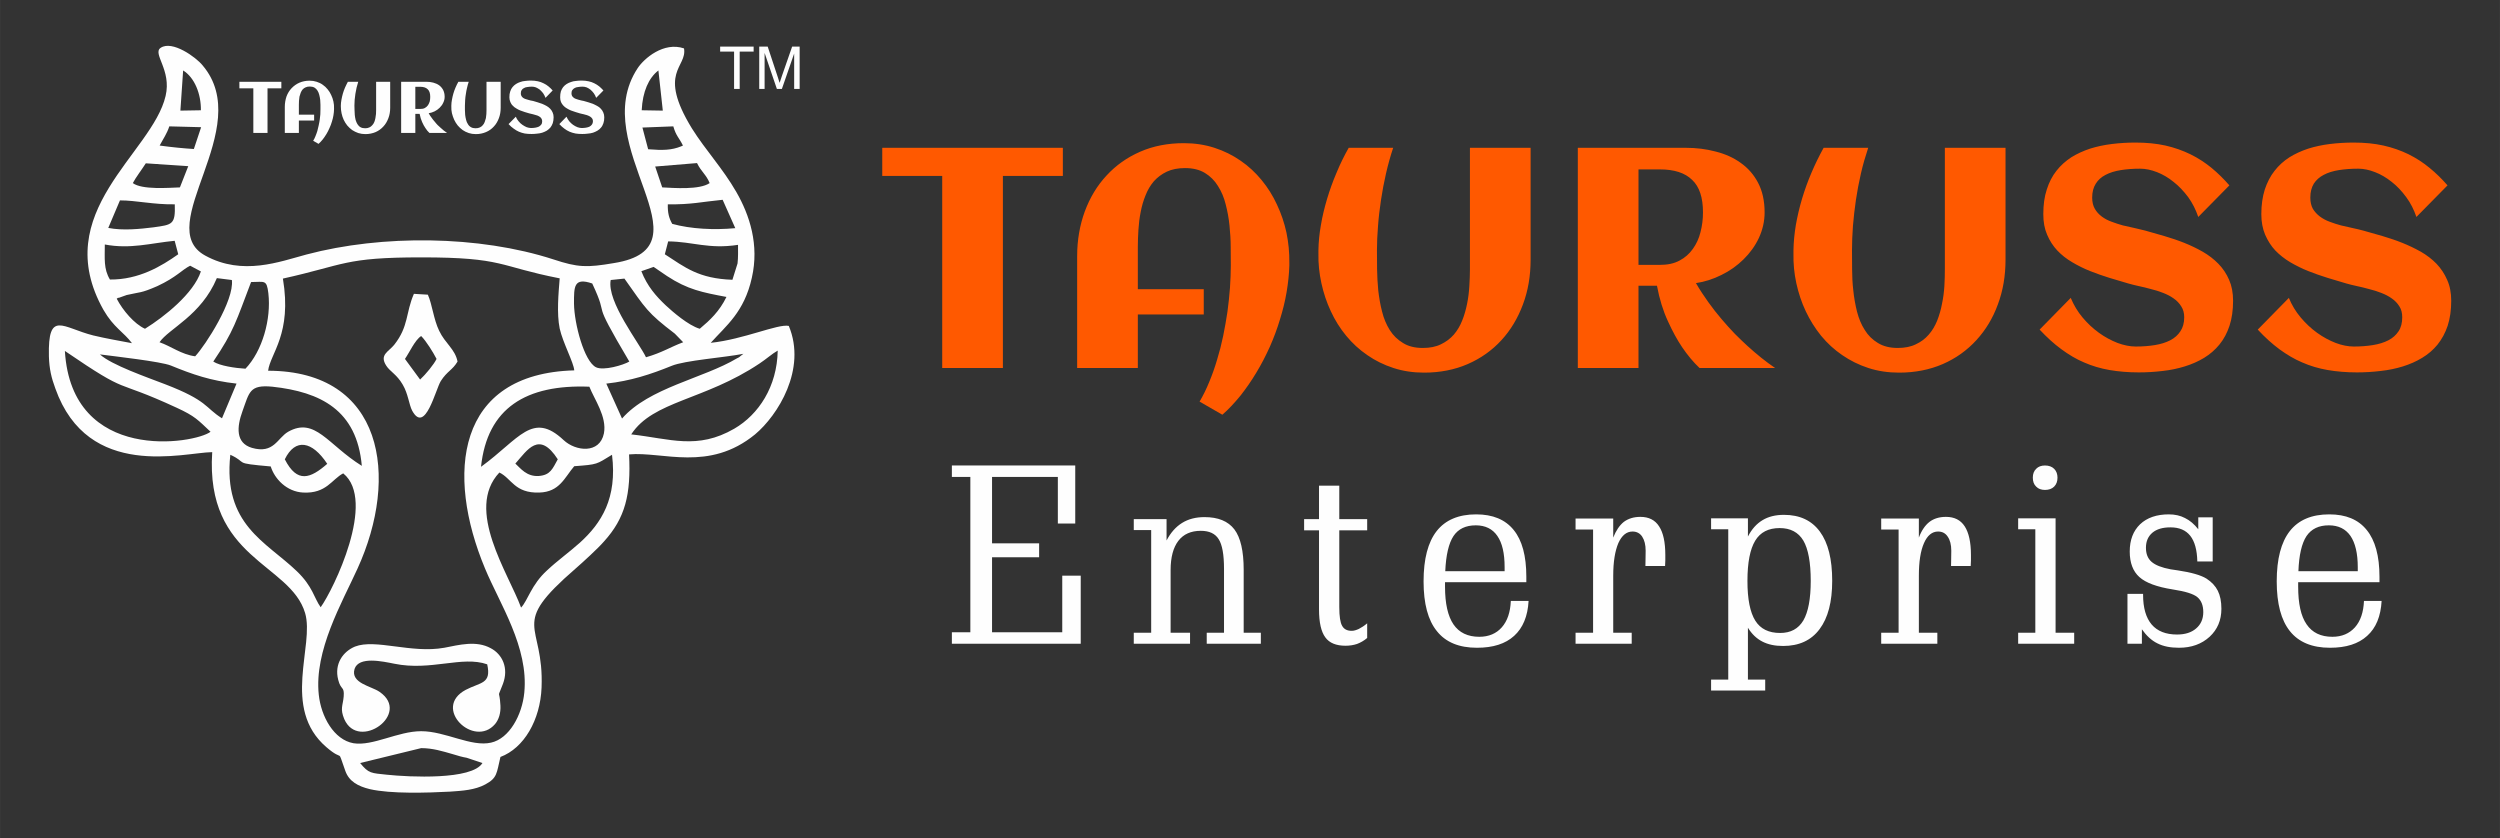 <?xml version="1.0" encoding="UTF-8"?>
<!DOCTYPE svg PUBLIC "-//W3C//DTD SVG 1.1//EN" "http://www.w3.org/Graphics/SVG/1.1/DTD/svg11.dtd">
<!-- Creator: CorelDRAW X7 -->
<svg xmlns="http://www.w3.org/2000/svg" xml:space="preserve" width="211.96mm" height="71.09mm" version="1.1" style="shape-rendering:geometricPrecision; text-rendering:geometricPrecision; image-rendering:optimizeQuality; fill-rule:evenodd; clip-rule:evenodd"
viewBox="0 0 20972 7034"
 xmlns:xlink="http://www.w3.org/1999/xlink">
 <rect x="0" y="0" width="20972" height="7034" fill="#333333" stroke="none"/>
 <defs>
  <style type="text/css">
   <![CDATA[
    .fil3 {fill:none}
    .fil0 {fill:#FEFEFE}
    .fil1 {fill:#FEFEFE;fill-rule:nonzero}
    .fil2 {fill:#FF5900;fill-rule:nonzero}
   ]]>
  </style>
 </defs>
 <g id="Layer_x0020_1">
  <path class="fil0" d="M3021 6401l512 -125c97,0 179,26 263,50 49,15 79,24 119,31l132 44c-88,144 -612,118 -802,98 -131,-14 -152,-9 -224,-98zm1350 -1304c-105,-287 -474,-823 -182,-1133 102,48 127,175 335,168 171,-5 211,-125 293,-221 201,-15 183,-15 317,-96 45,365 -89,574 -270,738 -92,82 -190,152 -274,231 -133,120 -163,255 -219,313zm-2439 -1282c156,72 9,69 339,98 32,104 134,212 272,219 195,10 240,-111 336,-161 282,228 -82,974 -189,1123 -56,-77 -65,-173 -201,-303 -258,-248 -620,-389 -557,-976zm2747 38c-44,79 -61,132 -159,140 -102,7 -154,-65 -197,-104 102,-115 199,-279 356,-36zm-2290 0c88,-180 229,-154 356,38 -141,123 -252,166 -356,-38zm1646 63c52,-494 379,-693 909,-672 40,104 149,251 122,392 -36,174 -238,150 -338,56 -262,-246 -371,-10 -693,224zm-1000 -8c-286,-178 -392,-413 -618,-286 -91,53 -120,188 -304,135 -138,-41 -127,-176 -79,-308 58,-159 58,-224 251,-205 403,44 709,195 750,664zm2260 -264c183,-282 613,-284 1077,-595 55,-36 104,-81 152,-108 -5,303 -161,537 -364,655 -311,180 -539,84 -865,48zm-4751 -700c564,385 385,221 937,476 157,72 179,103 285,202 -131,101 -1165,272 -1222,-678zm4674 567l-132 -293c202,-22 371,-77 548,-149 111,-46 446,-70 602,-101l-27 21c-2,3 -9,8 -13,10 -3,2 -11,5 -14,7 -283,169 -738,246 -964,505zm-4380 -538c122,16 512,60 594,93 183,75 335,128 552,152l-122 291c-145,-91 -116,-147 -478,-286 -150,-58 -449,-161 -546,-250zm1221 120c-86,-5 -215,-24 -270,-60 174,-258 191,-337 317,-667 113,0 131,-24 145,94 25,217 -50,484 -192,633zm2909 -715c157,335 -34,72 311,655 -48,29 -216,79 -279,48 -99,-48 -183,-364 -185,-534 0,-142 -3,-222 153,-169zm155 -29l115 -12c181,255 190,284 423,462l70 72c-110,41 -176,87 -312,126 -54,-116 -331,-467 -296,-648zm-3486 640c-117,-16 -201,-84 -299,-118 78,-115 349,-223 481,-538l126 16c21,171 -221,547 -308,640zm736 -652c519,-115 514,-178 1160,-178 697,0 645,75 1162,176 -10,127 -26,293 0,421 26,118 119,289 122,351 -992,27 -1080,869 -748,1663 123,296 367,659 329,1041 -18,186 -125,385 -279,419 -167,38 -383,-96 -586,-96 -195,0 -406,127 -568,101 -164,-29 -272,-224 -291,-407 -40,-370 195,-772 324,-1056 356,-777 218,-1660 -749,-1662 18,-145 202,-308 124,-773zm-1157 421c-90,-41 -186,-154 -237,-252 6,-5 15,-12 16,-7l67 -24c116,-27 116,-13 258,-75 161,-75 206,-137 275,-171l90 48c-61,185 -306,380 -469,481zm4164 -483l103 -36 113 77c172,113 296,137 498,175 -59,121 -138,195 -224,267 -96,-28 -229,-144 -286,-197 -81,-77 -154,-159 -204,-286zm225 -250c208,2 339,67 586,29 0,50 2,105 -4,156l-43 137c-283,-10 -396,-103 -567,-214l28 -108zm-4683 320c-54,-89 -43,-176 -43,-294 215,41 387,-12 586,-31l30 113c-140,99 -329,214 -573,212zm-14 -433l98 -231c138,0 280,36 460,33 6,171 -21,171 -179,193 -112,14 -257,29 -379,5zm4694 -198c198,3 284,-21 460,-38l106 238c-178,17 -373,7 -529,-36 -27,-48 -39,-92 -37,-164zm-4488 -178c23,-45 73,-110 109,-166l356 24 -70 178c-91,3 -317,22 -395,-36zm4733 -168c36,74 77,96 106,168 -86,58 -299,41 -398,36l-59 -175 351 -29zm-134 -140c-79,32 -153,34 -276,24l-48 -182 259 -10c25,84 45,89 81,161 -6,3 -11,5 -16,7zm-4374 -7c29,-55 61,-99 81,-161l267 7 -61 183c-82,-5 -177,-14 -287,-29zm4044 -296c7,-156 59,-272 140,-334l37 337 -177 -3zm-3847 -334c97,60 151,199 149,334l-172 3 23 -337zm-429 2288c-104,-20 -217,-39 -325,-65 -258,-65 -381,-217 -372,175 3,106 21,181 54,270 275,774 1080,536 1316,534 -59,897 654,931 779,1349 82,272 -202,799 179,1126 154,133 84,-7 159,200 31,87 106,128 205,152 175,41 487,31 673,21 106,-7 209,-14 295,-60 103,-55 95,-94 128,-231 198,-74 334,-310 345,-582 22,-556 -281,-508 285,-998 61,-53 188,-169 238,-227 179,-197 228,-394 211,-731 283,-26 670,149 1057,-168 190,-159 435,-546 283,-910 -91,-19 -378,113 -655,142 129,-144 281,-257 345,-546 63,-276 -18,-524 -130,-719 -115,-200 -257,-349 -373,-534 -292,-477 -38,-508 -66,-671 -170,-58 -335,84 -389,166 -433,656 641,1501 -199,1635 -229,39 -302,37 -508,-31 -622,-202 -1438,-209 -2071,-41 -225,60 -535,181 -848,10 -455,-245 426,-1068 -24,-1597 -55,-68 -254,-212 -351,-147 -73,48 93,185 41,404 -112,483 -983,974 -521,1795 86,149 169,185 239,279z"/>
  <path class="fil0" d="M4087 5573c37,166 -56,149 -180,214 -286,152 70,493 246,287 32,-39 48,-92 45,-154 -8,-150 -31,-44 21,-183 50,-133 -5,-248 -102,-299 -122,-67 -265,-28 -390,-4 -276,50 -577,-77 -749,-10 -99,41 -176,144 -141,279 23,91 53,51 46,140 -7,79 -32,101 5,190 119,271 566,-44 296,-229 -68,-48 -245,-72 -210,-192 36,-109 237,-63 334,-44 306,63 569,-69 779,5z"/>
  <path class="fil0" d="M3397 3011c38,-55 84,-159 136,-192 43,43 102,139 129,192 -20,43 -91,130 -138,173l-127 -173zm441 22c-20,-104 -104,-152 -154,-258 -47,-96 -58,-221 -95,-303l-117 -7c-70,161 -43,272 -164,426 -47,60 -129,84 -67,178 31,48 88,72 138,159 45,76 52,168 79,218 109,198 195,-178 240,-250 54,-84 98,-91 140,-163z"/>
  <path class="fil1" d="M2244 1115l-119 0 0 -374 -117 0 0 -55 352 0 0 55 -116 0 0 374zm558 -205l0 6c0,16 -2,34 -5,52 -3,18 -7,35 -13,53 -5,18 -12,36 -20,53 -8,18 -16,35 -26,51 -10,16 -20,31 -31,45 -11,14 -23,26 -35,37l-45 -26c7,-12 14,-24 19,-38 6,-14 11,-29 16,-44 4,-15 8,-30 11,-46 4,-16 6,-32 9,-48 2,-15 3,-31 5,-46 1,-15 1,-30 1,-43 0,-11 0,-23 0,-37 0,-13 -1,-27 -2,-41 -2,-14 -4,-28 -8,-42 -3,-13 -8,-25 -15,-36 -6,-10 -15,-19 -25,-25 -11,-6 -24,-9 -39,-9 -14,0 -26,2 -36,7 -9,4 -18,10 -25,18 -6,8 -12,17 -16,28 -4,10 -7,21 -10,32 -2,12 -3,23 -4,35 -1,11 -1,22 -1,33l0 83 128 0 0 49 -128 0 0 104 -118 0 0 -218c0,-31 5,-60 14,-87 10,-27 24,-50 43,-70 18,-19 40,-35 65,-46 26,-11 54,-17 86,-17 21,0 41,3 59,9 19,6 36,14 51,25 16,11 29,23 41,38 12,14 22,30 30,48 8,17 15,35 19,55 4,19 6,38 5,58zm203 -224c-5,16 -10,33 -14,50 -4,17 -7,34 -10,52 -2,17 -4,34 -6,50 -1,17 -2,33 -2,48 0,11 0,23 1,37 0,13 1,27 2,41 1,14 4,28 7,42 4,13 9,25 15,35 7,11 15,20 26,26 10,6 23,9 39,9 14,0 25,-2 35,-7 10,-4 18,-11 25,-19 7,-7 13,-17 17,-27 4,-10 7,-21 9,-32 2,-12 4,-23 5,-35 0,-11 1,-23 1,-33l0 -237 118 0 0 218c0,32 -5,61 -15,87 -10,27 -24,51 -42,70 -18,20 -40,36 -65,47 -26,11 -55,17 -86,17 -21,0 -41,-3 -60,-9 -18,-6 -35,-15 -51,-25 -15,-11 -29,-24 -41,-38 -12,-15 -22,-31 -30,-48 -8,-17 -14,-36 -18,-55 -4,-19 -6,-38 -6,-58l0 -6c0,-16 2,-32 5,-49 3,-17 7,-34 12,-52 5,-17 11,-34 18,-50 8,-17 15,-33 24,-49l87 0zm479 429l-119 0 0 -429 211 0c20,0 39,2 58,7 18,5 35,12 49,22 14,10 25,23 34,39 8,16 13,35 13,58 0,18 -4,34 -12,50 -7,16 -17,29 -30,42 -12,12 -26,22 -42,30 -16,8 -33,13 -50,16 7,13 15,26 24,37 8,12 17,23 26,33 8,11 17,20 25,29 9,8 17,16 25,23 18,17 36,31 54,43l-148 0c-12,-11 -23,-24 -33,-40 -10,-14 -19,-31 -28,-51 -9,-20 -16,-43 -21,-69l-36 0 0 160zm125 -303c0,-29 -7,-50 -21,-63 -14,-14 -35,-21 -63,-21l-41 0 0 186 41 0c15,0 28,-2 39,-8 10,-6 19,-13 26,-23 6,-9 11,-20 15,-32 3,-13 4,-26 4,-39zm323 -126c-6,16 -10,33 -14,50 -4,17 -8,34 -10,52 -3,17 -5,34 -6,50 -1,17 -2,33 -2,48 0,11 0,23 0,37 0,13 1,27 2,41 2,14 4,28 8,42 3,13 8,25 15,35 6,11 15,20 26,26 10,6 23,9 38,9 14,0 26,-2 36,-7 10,-4 18,-11 25,-19 7,-7 12,-17 16,-27 4,-10 7,-21 10,-32 2,-12 3,-23 4,-35 1,-11 1,-23 1,-33l0 -237 119 0 0 218c0,32 -5,61 -15,87 -10,27 -24,51 -42,70 -18,20 -40,36 -66,47 -26,11 -54,17 -85,17 -22,0 -42,-3 -60,-9 -19,-6 -36,-15 -51,-25 -15,-11 -29,-24 -41,-38 -12,-15 -22,-31 -30,-48 -8,-17 -14,-36 -19,-55 -4,-19 -6,-38 -5,-58l0 -6c0,-16 2,-32 5,-49 3,-17 7,-34 12,-52 5,-17 11,-34 18,-50 7,-17 15,-33 24,-49l87 0zm712 298c0,19 -3,35 -7,49 -5,14 -12,27 -20,37 -9,10 -19,19 -30,26 -12,7 -24,12 -38,17 -13,4 -28,7 -43,8 -15,2 -31,3 -46,3 -21,0 -40,-1 -58,-4 -17,-4 -34,-8 -49,-15 -15,-7 -30,-15 -44,-26 -15,-10 -29,-23 -43,-38l61 -62c5,14 13,26 23,38 10,12 20,22 32,30 12,8 24,15 36,20 13,4 24,7 36,7 13,0 25,-1 37,-3 11,-2 21,-5 30,-9 8,-5 15,-11 20,-18 5,-7 7,-16 7,-27 0,-9 -2,-16 -6,-22 -3,-6 -8,-11 -14,-15 -6,-4 -13,-8 -21,-11 -8,-3 -16,-5 -24,-7 -8,-3 -16,-4 -23,-6 -8,-2 -15,-4 -21,-5 -12,-4 -24,-7 -37,-11 -12,-4 -25,-9 -37,-13 -13,-5 -24,-11 -35,-18 -11,-6 -21,-14 -29,-23 -9,-8 -15,-19 -20,-30 -5,-12 -8,-25 -8,-40 0,-19 2,-35 7,-49 4,-14 11,-26 19,-36 8,-10 18,-19 29,-26 11,-7 23,-13 36,-17 14,-5 28,-8 43,-9 15,-2 30,-3 46,-3 21,0 41,2 59,6 17,4 33,9 48,17 15,7 29,16 41,26 13,10 24,22 35,34l-60 62c-5,-14 -12,-27 -20,-39 -9,-11 -18,-21 -28,-30 -11,-8 -22,-14 -33,-19 -11,-4 -22,-6 -33,-6 -13,0 -26,1 -38,3 -11,1 -21,4 -29,9 -9,4 -15,10 -19,17 -5,7 -7,16 -7,27 0,9 1,16 5,22 3,6 8,11 13,15 6,4 12,8 19,10 8,3 15,5 23,7 7,2 15,4 22,6 8,1 15,3 21,4 12,4 24,7 37,11 13,4 26,8 39,13 13,6 25,11 37,18 11,6 21,14 30,23 9,9 16,20 21,32 5,11 8,25 8,40zm425 0c0,19 -2,35 -7,49 -5,14 -11,27 -20,37 -8,10 -18,19 -30,26 -11,7 -24,12 -37,17 -14,4 -28,7 -44,8 -15,2 -30,3 -46,3 -21,0 -40,-1 -57,-4 -18,-4 -34,-8 -50,-15 -15,-7 -30,-15 -44,-26 -14,-10 -28,-23 -42,-38l60 -62c6,14 14,26 23,38 10,12 21,22 32,30 12,8 24,15 37,20 12,4 24,7 35,7 13,0 25,-1 37,-3 12,-2 22,-5 30,-9 9,-5 15,-11 20,-18 5,-7 8,-16 8,-27 0,-9 -2,-16 -6,-22 -4,-6 -9,-11 -15,-15 -6,-4 -13,-8 -21,-11 -7,-3 -15,-5 -23,-7 -8,-3 -16,-4 -24,-6 -8,-2 -15,-4 -21,-5 -11,-4 -23,-7 -36,-11 -13,-4 -25,-9 -38,-13 -12,-5 -24,-11 -35,-18 -11,-6 -21,-14 -29,-23 -8,-8 -15,-19 -20,-30 -5,-12 -7,-25 -7,-40 0,-19 2,-35 6,-49 5,-14 11,-26 19,-36 8,-10 18,-19 29,-26 11,-7 24,-13 37,-17 13,-5 27,-8 42,-9 15,-2 31,-3 47,-3 21,0 40,2 58,6 18,4 34,9 49,17 15,7 28,16 41,26 12,10 24,22 35,34l-61 62c-5,-14 -11,-27 -20,-39 -8,-11 -18,-21 -28,-30 -10,-8 -21,-14 -32,-19 -12,-4 -23,-6 -33,-6 -14,0 -27,1 -38,3 -12,1 -22,4 -30,9 -8,4 -14,10 -19,17 -5,7 -7,16 -7,27 0,9 2,16 5,22 4,6 8,11 14,15 5,4 12,8 19,10 7,3 15,5 22,7 8,2 15,4 23,6 7,1 14,3 20,4 12,4 25,7 38,11 13,4 26,8 39,13 12,6 24,11 36,18 12,6 22,14 30,23 9,9 16,20 21,32 5,11 8,25 8,40z"/>
  <path class="fil2" d="M8413 3087l-509 0 0 -1611 -503 0 0 -236 1515 0 0 236 -503 0 0 1611zm2403 -884l0 25c-2,71 -10,146 -23,223 -13,77 -32,153 -56,230 -23,77 -52,154 -85,229 -34,75 -71,147 -113,216 -41,69 -86,133 -133,193 -49,60 -99,114 -152,160l-191 -110c30,-51 57,-106 81,-165 25,-60 47,-122 66,-187 20,-65 37,-131 51,-199 14,-69 26,-137 36,-204 9,-68 16,-134 21,-200 4,-65 7,-127 7,-186 0,-46 0,-99 -1,-157 0,-59 -4,-119 -10,-179 -6,-61 -17,-120 -32,-178 -14,-57 -36,-109 -65,-154 -28,-46 -65,-82 -109,-109 -46,-28 -101,-41 -168,-41 -59,0 -109,10 -152,30 -42,20 -78,47 -108,80 -29,34 -53,74 -70,118 -18,44 -32,91 -41,140 -10,50 -16,99 -19,149 -3,50 -5,97 -5,142l0 357 553 0 0 212 -553 0 0 449 -509 0 0 -939c0,-134 22,-259 64,-374 43,-116 103,-216 182,-301 78,-85 172,-152 282,-200 109,-48 232,-72 367,-72 92,0 177,13 257,39 80,26 153,62 219,108 66,45 124,99 176,162 52,63 95,132 129,206 35,74 62,153 80,236 17,83 25,167 24,251zm871 -963c-23,69 -43,141 -60,215 -17,74 -31,148 -42,222 -11,74 -20,147 -25,218 -6,72 -9,140 -9,204 0,48 1,100 1,159 1,58 4,118 10,179 7,60 17,120 32,177 14,58 36,109 64,154 29,46 66,82 111,109 44,28 100,42 167,42 59,0 110,-10 152,-31 42,-20 78,-47 108,-81 29,-34 53,-74 70,-118 18,-44 31,-91 41,-140 10,-48 16,-98 19,-148 3,-50 5,-97 5,-143l0 -1018 509 0 0 939c0,134 -21,259 -64,374 -43,116 -103,216 -181,301 -78,85 -172,152 -282,200 -110,48 -233,72 -367,72 -92,0 -178,-13 -257,-39 -80,-26 -153,-62 -219,-108 -66,-45 -125,-99 -177,-162 -52,-63 -95,-132 -129,-206 -35,-74 -61,-153 -79,-235 -18,-83 -27,-166 -25,-251l0 -26c1,-68 8,-139 21,-212 12,-73 30,-146 52,-220 22,-73 48,-146 79,-218 30,-73 64,-142 102,-209l373 0zm2058 1847l-509 0 0 -1847 908 0c85,0 168,10 247,31 80,20 150,51 211,95 61,43 110,98 146,167 36,68 55,151 55,249 0,75 -17,147 -48,214 -32,68 -75,127 -129,180 -53,52 -114,96 -184,130 -69,35 -141,58 -215,69 33,57 68,110 104,160 37,51 73,98 111,142 37,44 74,84 110,122 37,37 72,71 106,102 78,71 156,134 233,186l-634 0c-52,-49 -101,-108 -147,-176 -39,-58 -79,-130 -118,-216 -40,-86 -71,-185 -92,-298l-155 0 0 690zm541 -1305c0,-125 -30,-216 -91,-273 -60,-59 -150,-88 -271,-88l-179 0 0 801 179 0c64,0 119,-11 165,-36 46,-24 83,-57 112,-98 29,-40 51,-87 64,-140 14,-53 21,-109 21,-166zm1386 -542c-23,69 -44,141 -61,215 -17,74 -31,148 -42,222 -11,74 -19,147 -25,218 -5,72 -8,140 -8,204 0,48 0,100 1,159 0,58 3,118 10,179 6,60 17,120 31,177 15,58 36,109 65,154 28,46 65,82 110,109 45,28 101,42 167,42 59,0 110,-10 152,-31 43,-20 79,-47 108,-81 30,-34 53,-74 71,-118 17,-44 31,-91 40,-140 10,-48 17,-98 20,-148 3,-50 4,-97 4,-143l0 -1018 509 0 0 939c0,134 -21,259 -64,374 -42,116 -103,216 -181,301 -78,85 -171,152 -281,200 -111,48 -233,72 -367,72 -93,0 -179,-13 -258,-39 -80,-26 -152,-62 -219,-108 -66,-45 -125,-99 -177,-162 -51,-63 -94,-132 -129,-206 -35,-74 -61,-153 -79,-235 -18,-83 -26,-166 -24,-251l0 -26c1,-68 8,-139 20,-212 13,-73 30,-146 52,-220 22,-73 48,-146 79,-218 31,-73 65,-142 102,-209l374 0zm3061 1283c0,79 -10,149 -30,210 -20,60 -48,113 -85,158 -36,44 -79,81 -128,111 -50,30 -104,54 -163,72 -58,18 -120,31 -185,38 -66,8 -133,12 -200,12 -89,0 -171,-7 -246,-20 -75,-13 -146,-34 -212,-63 -67,-28 -130,-66 -191,-111 -62,-45 -122,-100 -183,-165l261 -266c25,59 57,114 99,164 42,50 88,93 138,129 50,36 102,64 156,85 54,20 105,30 152,30 57,0 110,-4 160,-12 49,-8 92,-21 129,-40 37,-19 65,-44 86,-76 21,-31 32,-70 32,-117 0,-36 -8,-66 -25,-92 -16,-26 -37,-48 -63,-66 -26,-19 -56,-34 -89,-47 -33,-13 -67,-24 -102,-32 -35,-10 -69,-18 -102,-25 -33,-7 -63,-15 -88,-22 -51,-15 -103,-30 -158,-47 -55,-17 -109,-36 -162,-57 -53,-21 -103,-46 -150,-74 -48,-28 -90,-61 -125,-98 -36,-38 -65,-83 -86,-133 -22,-50 -32,-107 -32,-172 0,-78 9,-147 29,-207 19,-60 46,-113 81,-157 35,-45 77,-82 124,-113 48,-30 101,-54 158,-73 57,-18 118,-31 183,-39 64,-8 130,-12 198,-12 92,0 176,8 252,25 75,17 145,42 209,73 65,32 123,70 177,114 53,44 103,93 150,147l-261 265c-21,-62 -49,-117 -85,-167 -37,-49 -77,-92 -122,-127 -44,-36 -91,-63 -139,-82 -49,-19 -96,-29 -142,-29 -58,0 -112,4 -162,12 -50,8 -92,21 -128,40 -35,18 -63,43 -82,74 -20,32 -30,70 -30,116 0,37 7,68 22,94 14,25 34,47 58,65 24,18 52,33 83,44 31,12 63,22 95,31 33,8 66,15 98,22 32,7 61,14 88,21 51,14 105,30 161,46 57,17 112,35 167,57 55,22 107,47 156,75 50,29 93,62 131,101 38,39 68,84 90,135 22,50 33,109 33,175zm1830 0c0,79 -10,149 -30,210 -20,60 -49,113 -85,158 -36,44 -79,81 -129,111 -49,30 -104,54 -162,72 -58,18 -121,31 -186,38 -65,8 -132,12 -199,12 -89,0 -171,-7 -246,-20 -75,-13 -146,-34 -212,-63 -67,-28 -130,-66 -192,-111 -61,-45 -122,-100 -182,-165l261 -266c24,59 57,114 99,164 42,50 88,93 138,129 50,36 102,64 156,85 53,20 104,30 152,30 56,0 109,-4 159,-12 50,-8 93,-21 130,-40 37,-19 65,-44 86,-76 21,-31 31,-70 31,-117 0,-36 -7,-66 -24,-92 -16,-26 -37,-48 -63,-66 -26,-19 -56,-34 -89,-47 -34,-13 -68,-24 -102,-32 -35,-10 -69,-18 -102,-25 -34,-7 -63,-15 -89,-22 -50,-15 -102,-30 -157,-47 -55,-17 -109,-36 -162,-57 -53,-21 -103,-46 -151,-74 -47,-28 -89,-61 -125,-98 -36,-38 -64,-83 -86,-133 -21,-50 -32,-107 -32,-172 0,-78 10,-147 29,-207 20,-60 47,-113 82,-157 35,-45 76,-82 124,-113 48,-30 101,-54 158,-73 57,-18 118,-31 182,-39 65,-8 131,-12 199,-12 92,0 176,8 251,25 76,17 146,42 210,73 64,32 123,70 176,114 54,44 104,93 151,147l-261 265c-21,-62 -49,-117 -86,-167 -36,-49 -76,-92 -121,-127 -45,-36 -91,-63 -140,-82 -49,-19 -95,-29 -141,-29 -59,0 -113,4 -163,12 -49,8 -92,21 -127,40 -35,18 -63,43 -83,74 -19,32 -29,70 -29,116 0,37 7,68 21,94 15,25 35,47 59,65 24,18 52,33 82,44 31,12 63,22 96,31 33,8 65,15 97,22 33,7 62,14 88,21 51,14 105,30 162,46 56,17 112,35 166,57 55,22 107,47 157,75 50,29 93,62 131,101 37,39 67,84 89,135 23,50 34,109 34,175z"/>
  <path class="fil1" d="M8911 5304l0 -475 155 0 0 571 -1081 0 0 -96 155 0 0 -1303 -155 0 0 -96 1035 0 0 487 -146 0 0 -391 -552 0 0 557 395 0 0 117 -395 0 0 629 589 0zm875 -770c34,-65 77,-114 130,-147 53,-33 116,-49 188,-49 115,0 198,34 251,103 52,69 78,182 78,339l0 528 144 0 0 92 -454 0 0 -92 145 0 0 -536c0,-120 -15,-203 -45,-249 -29,-47 -79,-70 -150,-70 -82,0 -145,28 -188,84 -43,56 -65,138 -65,245l0 526 163 0 0 92 -472 0 0 -92 146 0 0 -861 -146 0 0 -92 275 0 0 179zm1449 -85l0 644c0,77 8,130 24,157 15,28 42,42 80,42 19,0 38,-6 60,-16 22,-11 45,-26 70,-47l0 123c-27,23 -56,39 -85,50 -30,10 -62,15 -97,15 -78,0 -135,-23 -169,-70 -35,-47 -53,-125 -53,-234l0 -664 -125 0 0 -94 125 0 0 -281 170 0 0 281 234 0 0 94 -234 0zm1387 343l0 -34c0,-116 -20,-203 -61,-262 -40,-59 -101,-89 -181,-89 -84,0 -147,30 -187,90 -40,61 -63,159 -69,295l498 0zm-500 92l0 37c0,143 24,248 71,317 47,69 120,104 216,104 80,0 143,-27 189,-79 47,-53 72,-127 76,-222l149 0c-7,129 -48,227 -121,293 -73,67 -177,100 -312,100 -150,0 -262,-46 -336,-139 -75,-92 -112,-231 -112,-418 0,-188 37,-329 110,-422 73,-93 184,-140 331,-140 139,0 244,43 315,131 71,87 106,218 106,392l0 46 -682 0zm1411 -534l0 160c23,-59 53,-103 89,-132 38,-28 84,-42 139,-42 70,0 123,26 157,80 35,53 52,133 52,240 0,15 0,30 0,45 0,15 -1,30 -2,47l-165 0c0,-8 0,-26 1,-54 1,-29 1,-53 1,-74 0,-50 -10,-89 -29,-118 -19,-29 -47,-43 -81,-43 -51,0 -90,33 -119,97 -28,66 -43,157 -43,273l0 479 155 0 0 92 -471 0 0 -92 147 0 0 -866 -147 0 0 -92 316 0zm1396 80c-94,0 -162,35 -205,106 -43,71 -65,183 -65,337 0,153 22,264 66,334 43,69 113,103 208,103 89,0 153,-35 195,-105 41,-71 62,-181 62,-332 0,-155 -21,-268 -62,-338 -42,-70 -108,-105 -199,-105zm-266 71c32,-62 72,-107 122,-137 49,-30 109,-45 180,-45 133,0 233,47 302,141 69,94 103,231 103,412 0,177 -35,312 -106,406 -70,94 -172,141 -306,141 -68,0 -126,-12 -174,-37 -49,-25 -89,-64 -121,-116l0 435 145 0 0 92 -454 0 0 -92 144 0 0 -1261 -144 0 0 -92 309 0 0 153zm1434 -151l0 160c22,-59 52,-103 89,-132 37,-28 83,-42 138,-42 71,0 123,26 158,80 34,53 52,133 52,240 0,15 0,30 0,45 -1,15 -1,30 -2,47l-165 0c0,-8 0,-26 1,-54 0,-29 1,-53 1,-74 0,-50 -10,-89 -30,-118 -19,-29 -46,-43 -81,-43 -50,0 -90,33 -118,97 -29,66 -43,157 -43,273l0 479 155 0 0 92 -471 0 0 -92 146 0 0 -866 -146 0 0 -92 316 0zm1058 -240c-31,0 -56,-9 -74,-28 -19,-18 -28,-43 -28,-75 0,-31 9,-56 28,-74 18,-19 43,-28 74,-28 32,0 58,9 77,28 19,19 28,44 28,74 0,31 -9,56 -28,75 -19,19 -45,28 -77,28zm89 238l0 960 156 0 0 92 -470 0 0 -92 144 0 0 -868 -144 0 0 -92 314 0zm603 634l131 0 0 7c0,111 24,193 72,250 48,56 119,84 213,84 68,0 121,-17 160,-51 40,-34 60,-80 60,-137 0,-56 -17,-98 -49,-125 -33,-28 -102,-49 -206,-65 -134,-21 -228,-56 -281,-104 -54,-48 -81,-120 -81,-214 0,-97 29,-173 87,-229 58,-55 139,-83 241,-83 51,0 96,10 136,31 41,20 77,51 111,94l0 -100 121 0 0 370 -129 0c-2,-96 -22,-168 -59,-215 -38,-48 -93,-71 -167,-71 -65,0 -115,15 -151,45 -36,31 -54,72 -54,126 0,51 15,90 47,118 32,28 85,49 160,63 14,2 34,5 61,9 113,17 193,40 240,69 43,28 75,62 95,102 20,40 30,90 30,151 0,96 -33,174 -99,235 -67,61 -152,92 -257,92 -72,0 -132,-12 -181,-37 -49,-24 -92,-64 -130,-118l0 121 -121 0 0 -418zm1932 -190l0 -34c0,-116 -21,-203 -61,-262 -41,-59 -101,-89 -182,-89 -84,0 -146,30 -187,90 -40,61 -63,159 -68,295l498 0zm-500 92l0 37c0,143 23,248 71,317 47,69 119,104 216,104 79,0 142,-27 189,-79 47,-53 72,-127 76,-222l148 0c-7,129 -47,227 -121,293 -73,67 -177,100 -312,100 -149,0 -262,-46 -336,-139 -74,-92 -111,-231 -111,-418 0,-188 37,-329 110,-422 73,-93 183,-140 331,-140 139,0 243,43 314,131 71,87 107,218 107,392l0 46 -682 0z"/>
  <polygon class="fil3" points="0,0 20972,0 20972,7034 0,7034 "/>
  <path class="fil1" d="M6158 746l0 -313 -117 0 0 -42 281 0 0 42 -117 0 0 313 -47 0zm211 0l0 -355 71 0 83 251c8,24 14,41 17,53 4,-13 11,-32 19,-57l86 -247 63 0 0 355 -46 0 0 -297 -103 297 -42 0 -103 -302 0 302 -45 0z"/>
 </g>
</svg>
